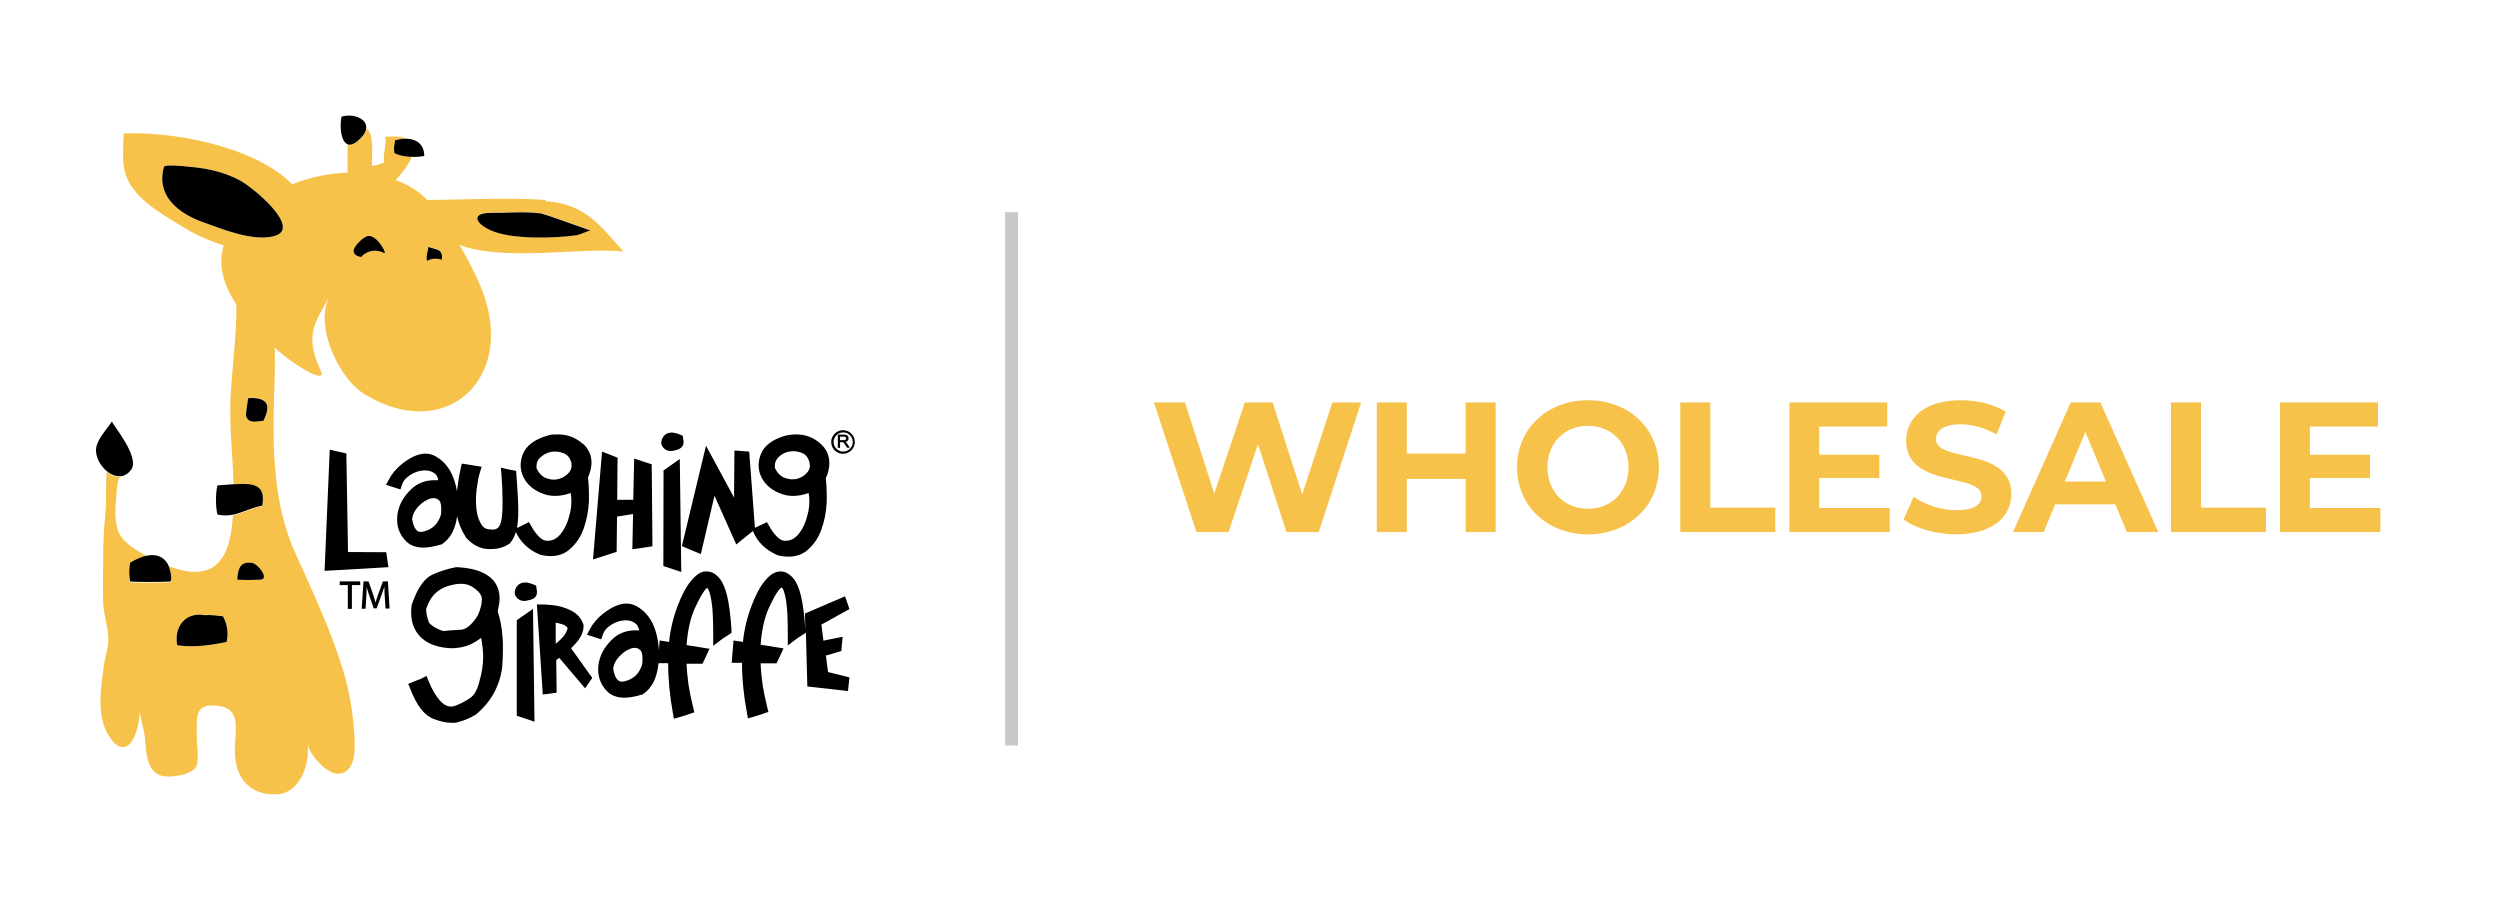 <?xml version="1.0" encoding="UTF-8"?>
<svg id="Layer_1" data-name="Layer 1" xmlns="http://www.w3.org/2000/svg" viewBox="0 0 1354.1 500">
  <defs>
    <style>
      .cls-1 {
        fill: none;
        stroke: #c7c8ca;
        stroke-miterlimit: 10;
        stroke-width: 7px;
      }

      .cls-2 {
        isolation: isolate;
      }

      .cls-3 {
        fill: #f6c24a;
      }
    </style>
  </defs>
  <g>
    <path class="cls-3" d="M295.5,108.3c-21.1-1.4-42.9-.1-64.1,0-1.1-1.2-2.3-2.2-3.5-3.2-4-3.3-8.6-5.8-13.6-7.6,3.9-4.1,7.2-8.6,8.7-12.5-3.6-.1-7-.8-9.2-2.1v-.5c-.6-2.7,0-3.8.3-6.5,2-.6,4-.9,5.9-.9-2.4-1-6.1-1.4-11.3-.9.8,4.1-1.5,9.9-.6,13.9-2.5,1.1-4.3,1.5-6.6,1.9-.2-7.3,1.3-16.8-3-20.4-.1,1.5-1,3.2-2.8,5.1-3.2,3.4-5.6,4.2-7.4,3.5-.1,5.1-.1,10.3,0,15.4-10.1.3-20.5,2.5-30,6.3-22-22-68.5-28.7-91.3-27.5-.8,16.9-1.2,23.8,8.8,34.2,6.7,6.9,18.3,13.3,27.1,18.7,3.9,2.3,10.6,5.2,18.3,7.8-3.4,10.5,0,21.4,6.8,32,.4,18.2-3.3,40.6-3.3,56.1s1.4,27.3,1.8,41.4c2.4-.1,4.8-.2,7.3,0,7.8.5,9.5,4.3,8.3,11.7-5.8.9-10.5,3.8-15.9,4.9-.3,3.8-.7,7.5-1.4,11.1-4.1,21.2-17.7,22.5-33.6,16.4.9,2.3,2.7,8.7.6,8.8-7,.3-14.2.3-21.2,0-.8-2.9-.8-7.5,0-10.3,2.8-1.6,6-3.2,9.2-3.8-6-3.1-13.5-7.6-15.7-13.5-2.5-6.4-1.5-13.9-1-20.5.3-4.1.6-6.8,1.8-8.9-2.5,0-5-1.1-7.1-2.9-.7,7.4,0,15.3-.7,22.7-.8,7.7-1.2,15.3-1.2,23,0,8.4-.3,16.9,0,25.3.2,6.4,2.6,12.7,2.8,19.1.2,5-1.8,10.2-2.5,15.2-1.5,11.4-3.9,25.7,1.9,36.3,9.6,17.3,17.7,1.8,17.6-13.4,0,5,2.3,10.8,2.8,15.9.7,6.8.5,16.6,7.7,20.1,4.5,2.2,17.6.2,20-4.4,1.8-3.5.4-11.2.4-15.3,0-12.2-1.6-19.8,12.7-17.5,11.6,1.9,7.9,14.2,7.9,24.2,0,14.9,8.4,24.3,23,23.5,12.5-.7,17.8-16.8,16.4-27.4.8,5.9,10.7,17,17.1,16.3,8.5-.9,8.6-12.1,8.4-18.2-.5-12.4-2.6-25.9-6.3-37.9-6.7-22-16.6-42.9-26-63.8-13.3-29.6-12.1-63.7-11-95.4,0-1.6.2-7.6,0-15.4,10.4,9.2,25.2,18.4,25.6,13.9-9.6-20.3-4.7-25.9,4.3-42.2-8.9,16,4.8,44.9,18.7,53.4,45.2,27.6,84-10.1,62.4-59.6-2.6-6-6.4-13.6-10.9-21.2,24.8,9.1,66.4,1.1,88.8,3.5-11.9-12.8-19.8-25.8-42.1-27.2l-.1-.7ZM122.7,347.7c-8.4,1.7-17.8,3.1-26.7,1.8-1.9-9.9,4.3-17.9,14.4-16.4,3.4-.3,7.5.4,10.4.6,2.2,4,3,9.3,1.9,13.9v.1ZM141,314c-4.1.2-8.4.2-12.5,0,.3-6.2,1.8-10.1,8.1-9.1,3.2.5,9.6,8.8,4.4,9.1ZM142.7,227.9c-4.4.5-7.9,1.5-9.4-2.5-.3-.8,1-9.8,1.3-9.9,4.7-.2,7.9.5,9.4,2.4s1.2,5.2-1.2,9.9l-.1.1ZM148,128c-11.4,2.7-27.3-3.8-37.9-7.6-13.4-4.8-25.8-14.2-21.3-30,.5-1.9,18.4.4,20.4.7,7.2,1.1,14.2,3.3,20.7,6.6,6.6,3.4,34.8,26.3,18.1,30.3h0ZM208.1,137.1c-1.5-.8-3.1-1.3-4.9-1.3-3,0-5.7,1.3-7.6,3.4-2-.3-3.6-1.1-4-2.7-.7-2.7,5.7-8.6,8-8.7,3.7-.2,7.4,5.1,8.9,8.7,0,.2,0,.4-.4.6ZM239.3,140.6c-1-.3-2.1-.6-3.2-.6-1.7,0-3.3.5-4.8,1.2-.6-1.3-.2-3.4.6-6.6v-.9c4.9,1.4,8.2,1.2,7.4,6.9h0ZM312.4,127.3c-12.2,1.7-36,2.5-47.2-2.9-7.9-3.8-10.1-9.2.8-9.2,8.8,0,18.1-.9,26.8.3h.5c4.2,1.1,26.2,9.3,26.5,9,0,0-6.3,2.5-7.4,2.7v.1Z"/>
    <g>
      <path d="M203.2,135.8c1.8,0,3.4.5,4.9,1.3.3-.2.4-.4.4-.6-1.5-3.6-5.1-8.8-8.9-8.7-2.4,0-8.8,6-8,8.7.4,1.6,2,2.4,4,2.7,1.9-2.1,4.6-3.4,7.6-3.4"/>
      <path d="M236.1,140.1c1.1,0,2.2.2,3.2.6.8-5.7-2.4-5.4-7.4-6.9v.9c-.8,3.2-1.1,5.4-.6,6.6,1.4-.8,3-1.2,4.8-1.2"/>
      <path d="M129.9,97.7c-6.4-3.4-13.5-5.5-20.7-6.6-2-.3-19.9-2.6-20.4-.7-4.4,15.8,7.9,25.2,21.3,30,10.6,3.8,26.5,10.3,37.9,7.6,16.7-3.9-11.5-26.9-18.1-30.3ZM214,75.9c-.3,2.7-.9,3.7-.4,6.5v.5c3.8,2.1,10.7,2.6,16.2,1.6,0-8.5-7.6-10.9-15.8-8.5v-.1ZM185,63.2c-1.6,7.9.7,21.9,10.6,11.4,7.9-8.3-2.6-13.9-10.6-11.4ZM60.6,228.3c-2.6,4-7.7,9.2-8.5,14.3-1.4,9.2,11.9,21.7,19,11.7,4.9-7-10.9-25.2-10.4-26h-.1ZM142.1,273.9c1.1-7.4-.6-11.2-8.3-11.7-5.3-.3-10.7.4-16,.7-1.1,4.1-1.1,11.7,0,15.8,9.5,2.1,15.8-3.4,24.3-4.8ZM70.6,304.7c-.8,2.8-.8,7.5,0,10.3,7,.3,14.2.3,21.2,0,2.4-.1-.3-8.5-.9-9.5-4.7-7.9-13.9-4.6-20.3-.8ZM110.4,333.1c-10.1-1.5-16.3,6.5-14.4,16.4,8.9,1.3,18.2,0,26.7-1.8,1.2-4.7.3-9.9-1.9-13.9-2.9-.3-7-.9-10.4-.6v-.1ZM134.6,215.5c-.3,0-1.6,9.1-1.3,9.9,1.4,4,5,3,9.4,2.5,2.4-4.8,2.7-8,1.2-9.9s-4.7-2.6-9.3-2.4v-.1ZM136.6,304.9c-6.3-1-7.8,2.9-8.1,9.1,4.1.2,8.4.2,12.5,0,5.2-.3-1.2-8.6-4.4-9.1ZM293.3,115.6h-.5c-8.7-1.2-18-.2-26.8-.3-10.9,0-8.7,5.4-.8,9.2,11.2,5.4,35,4.6,47.2,2.9,1.1-.2,7.4-2.7,7.4-2.7-.4.2-22.3-8-26.5-9v-.1Z"/>
      <g>
        <g>
          <path d="M315.5,240.3c-3.6-3.3-8.2-5-13.1-5s-3.9.2-6,.7h0c-6.9,2-11.4,5.4-13.2,10-.8,2-1.2,4.1-1.2,6.1s.6,4.7,1.8,6.9c2.1,3.9,5.7,6.8,10.8,8.6,1.9.7,4,1,6.1,1h0c2.6,0,5.5-.5,8.4-1.6.2,1.4.4,2.9.4,4.4s-.2,4.2-.7,6.3c-1.1,4.8-2.8,8.7-5.2,11.6-2.1,2.5-4.3,3.6-7,3.6h-.5c-2.5,0-5.7-3.1-8.6-8.4l-1-1.7-5.4,2.7-1.1.4c.4-2,.6-4.3.7-6.9v-4.3c0-5.3-1.1-18.5-1.1-19.1v-.6l-.7-.1s-2.2-.4-2.6-.5c-.3,0-.6-.1-1-.2l-4-.9.3,3.6c.4,5,.6,9.7.6,14.2s0,4.9-.2,7.3c-.2,3.6-1,5.6-1.5,6.5-.8,1.2-1.5,1.7-2.9,1.9h-1.5c-2.5,0-3.9-.7-5-2.2-1.6-2.3-2.6-5.1-3-8.6-.2-1.6-.3-3.3-.3-4.9s.1-4.1.4-6.3c.5-3.8,1.1-7,1.8-9.1l.9-2.9-10.8-1.7-.5,2.4c-.9,4-1.6,8.2-2.1,12.5-.3-1.8-.7-3.6-1.3-5.4-1.9-6.1-5.2-10.5-10-13.3-1.7-1-3.7-1.6-5.7-1.6h0c-3.9,0-8.1,1.9-12.8,5.6-3,2.4-5.4,5.2-7.1,8.5l-1.5,2.8,7.8,2.5.8-2.5c.7-2.1,2-3.7,4.3-5.2,2.4-1.6,4.8-2.4,7.4-2.6h.9c2,0,3.6.5,5.1,1.6,1,.7,1.7,2,2,3.7h-2.2c-4.9,0-9.2,1.7-12.5,4.9-4.4,4.2-6.9,9-7.5,14.2,0,.8-.1,1.5-.1,2.3,0,4.4,1.6,8.4,4.8,11.6,2.2,2.3,5.5,3.5,9.4,3.5h0c2.8,0,5.9-.6,9.6-1.7h.4c0-.1.3-.3.3-.3,4.4-3,7.1-8.1,8-15,.8,3.9,2.3,7.6,4.6,11.1v.2c3.4,4,7.6,6.3,12.2,6.5h1.5c3.9,0,7.2-1,10-2.9l.3-.2.2-.3c1.3-1.5,2.3-3.4,3-5.8,2.5,5.4,6.9,9.6,12.8,12.1h.2c0,.1.3.2.3.2,2.1.5,3.9.7,5.7.7h0c3.7,0,7-1.1,9.6-3.2,3.6-2.9,6.4-6.8,8.1-11.6,1.7-4.6,2.6-9.6,2.9-14.9v-4.1c0-3.2-.2-6.2-.5-8.8,1.2-2.9,1.9-5.5,1.9-8,0-4-1.6-7.6-4.8-10.4l-.1.1ZM223.2,281.6c.2-2.7,1.3-5,3.3-7.2,2.2-2.3,4.4-3.7,6.7-4.4.6-.1,1.1-.2,1.6-.2,1.2,0,2.1.4,3,1.2.4.3,1.2,1.4,1.2,4.4s-.1,2.4-.3,3.8c-1.6,4.6-4.3,7.3-8.9,8.6-.7.2-1.4.3-1.9.3-1.2,0-1.9-.4-2.6-1.3-.9-1.1-1.6-2.9-2-5.3l-.1.1ZM309.6,252c0,1.5-.4,2.6-1.3,3.8-1.5,1.8-3.2,2.9-5.5,3.6-.9.2-1.8.4-2.7.4-1.4,0-2.8-.3-4.3-.8-2.2-.9-3.9-2.6-5.2-5.4v-1.1c0-1.8.5-3.1,1.7-4.4,1.7-1.7,3.7-2.8,6-3.3.8-.2,1.6-.2,2.4-.2,1.5,0,3,.3,4.6.9,2.1.9,3.3,2.3,4.1,4.8.1.6.2,1.2.2,1.8v-.1Z"/>
          <polygon points="188.5 299 187.6 245.6 178.6 243.6 175.8 309.2 210.4 307.2 209.2 299.1 188.5 299"/>
          <polygon points="343.5 248.4 343 270.7 334.3 270.7 334.5 247.9 326.1 244.6 321.2 303 334 298.9 334.2 279.8 342.9 278.4 342.5 297.5 353.4 295.9 353 251.5 343.5 248.4"/>
          <path d="M449.2,250.7c0-4-1.6-7.6-4.8-10.4-3.6-3.3-8.1-5-13.1-5-1.9,0-3.9.2-6,.7h0c-6.9,2-11.4,5.4-13.2,10-.8,2-1.2,4.1-1.2,6.1,0,2.4.6,4.7,1.8,6.9,2.1,3.9,5.7,6.8,10.8,8.6,1.9.7,4,1,6.1,1h0c2.6,0,5.5-.5,8.4-1.6.2,1.4.4,2.9.4,4.4s-.2,4.1-.7,6.3c-1.1,4.8-2.8,8.8-5.2,11.6-2.1,2.5-4.3,3.6-7,3.6h-.5c-2.5,0-5.7-3.1-8.6-8.4l-1-1.7-6.5,3.1-3.1-41.3-8-.6-.2,25.5-15.2-28.1-12.9,53.7-.2.7,10.3,4.3,7.4-31.6,11.8,26.4,9-7.3c2.4,5.9,6.8,10.2,13.1,13h.2c0,.1.3.2.3.2,2,.5,3.9.7,5.8.7,3.7,0,7-1.1,9.6-3.1,3.6-2.9,6.4-6.8,8.1-11.6,1.7-4.6,2.6-9.6,2.9-14.9v-4.1c0-3.2-.2-6.2-.5-8.8,1.3-2.8,1.9-5.6,1.9-8v-.3ZM438.7,251.9c0,1.5-.4,2.6-1.3,3.8-1.5,1.8-3.2,2.9-5.5,3.6-2.2.6-4.5.4-7-.5-2.2-.9-3.9-2.6-5.2-5.4v-1.1c0-1.8.5-3.1,1.7-4.4,1.7-1.8,3.6-2.8,6-3.3.8-.1,1.6-.2,2.3-.2,1.6,0,3.1.3,4.6.9,2.1.9,3.3,2.3,4.1,4.9.1.6.2,1.2.2,1.8l.1-.1Z"/>
          <path d="M370.3,239.6c0-.7-.2-1.4-.3-2.1l-.2-1.5-1.4-.6c-1.8-.7-3.2-1.1-4.6-1.1-1.3,0-2.7.4-3.7,1.3-1.1,1-1.8,2.4-1.9,3.9h0v.9h0c.6,2.3,2.7,3.9,4.9,3.9h.2c.8,0,1.5-.1,2.4-.4.8-.2,1.7-.4,2.5-.9.9-.5,2-1.6,2-3.1v-.5l.1.2Z"/>
          <polygon points="359.4 254.8 359.3 306.6 369 309.8 368.2 248.6 359.4 254.8"/>
        </g>
        <g>
          <path d="M269.5,331.5c.3-1.5.6-3,.9-4.6h0c.1-1.2.2-2.1.2-2.9,0-5.1-2.2-9.5-6.3-12.2-3.9-2.7-9.3-4.2-16.7-4.6h-.6c-4.2.8-8.4,2.1-12.5,3.9-4.7,2.1-8.4,7.4-11.5,16.5v.2l-.1.4c-.1,1.1-.2,2.2-.2,3.3-.1,9.6,5.3,16.4,14.9,18.7,2.6.6,5.1.9,7.4.9s5.5-.5,7.9-1.3c2.8-1,5.3-2.5,7.7-4.3.7,3.6,1.1,7.1,1.1,10.4s-.6,8.6-1.9,12.5v.2c-1.1,4.7-2.8,7.9-5.2,9.5-2.8,1.9-5.6,3.3-8.4,4.3-.6.2-1.2.3-1.9.3-4.1.1-8.5-4.8-12.2-13.9l-1.1-2.7-2.5,1.3c-.5.3-1.3.6-2.2.9-1.1.4-4.3,1.7-4.4,1.8l-.8.3,1,2.4c3.6,9.4,7.7,14.7,12.8,16.6,3.8,1.5,7,2.1,9.9,2.1s2.3-.1,3.3-.4c3.3-.8,6.4-2.1,9.1-3.8h.2c8.1-6.5,13.1-15.1,14.6-25.7h0c.2-3.1.4-6.1.4-9.1s0-5-.2-7.4c-.4-5.2-1.2-9.8-2.6-13.8l-.1.2ZM261,324.4h0c0,2.9-.8,5.8-2.2,8.9-3.1,5-6.3,7.7-9.3,7.8-3.7.2-6.9.4-9.5.7-5.6-2-7.5-4.1-7.8-5h0c-.8-2.2-1.3-4.4-1.4-6.8,2-6.5,5.6-10.4,11.3-12.4,2.8-.9,5.3-1.4,7.5-1.4s4.5.5,6.3,1.7c3.4,2.2,5.1,4.4,5.1,6.6v-.1Z"/>
          <path d="M447,355.2l8.7-2.6.7-7.7-10.4,2.1-1.1-8.7,15.2-8.4-2.4-6.9-21.7,9.3.2,8.8h0c-1-15.1-2.9-23.4-6.3-27.6h0c-2.1-2.6-4.6-4-7.1-4-2,0-4,.8-5.9,2.4-3.6,3.1-6.8,8.3-9.7,15.9-2.5,6.4-4.1,13.1-4.8,19.9l-5.1-.8-1,12.1h5.6c0,8.7.9,17.8,2.7,27.2l.5,2.9,3.2-.9c.9-.3,1.7-.5,2.6-.8,1-.3,2-.6,2.9-1l2.4-.8-.6-2.4c-1-4-1.9-8.3-2.6-12.8-.5-3.7-.9-7.4-1-11.1h8.6c0,.1,3.8-8.1,3.8-8.1l-12.4-2c.2-3.4.7-6.9,1.4-10.3.8-4,2.1-7.9,3.9-11.4,1.7-3.5,3.1-6.1,4.4-7.7.7-1,1.2-1.4,1.4-1.5,0,0,.1,0,.2-.1,0,0,.2.1.4.3s.7.9,1.2,2.8c.9,3.1,1.4,7.1,1.6,11.9.2,4.3.2,7.5.2,9.9s0,.9,0,1.2v5.3l4.2-3.2c.6-.4,1.2-.9,2-1.4s1.6-1,2.4-1.5l1.2-.8.8,29.1,22,2.5.8-7.4-11.6-2.9-1.1-8.6-.4-.2Z"/>
          <path d="M313.1,346.9c1.9-2.4,2.9-5,3-7.7v-.5l-.1-.4c-1-3-2.9-5.4-5.6-7-2.4-1.4-4.9-2.3-7.4-2.9s-5.6-.9-9.3-1h-2.9l3.2,48.8,7.5-1-.2-17.7c.4-.2.7-.5,1.1-.8.2-.1.3-.2.5-.4l14,16.5,3.9-5.6-11.5-16.1c1.4-1.4,2.8-2.8,4-4.3l-.2.1ZM307.5,340.1c-.5,2.2-1.6,4-3.3,5.7-1,1-2.1,2-3.2,2.9v-11.5c1.1.3,2.2.6,3.4.9,1.3.3,2.3,1,3.1,2.1v-.1Z"/>
          <polygon points="279.9 335.9 279.9 387.7 289.5 390.9 288.7 329.8 279.9 335.9"/>
          <path d="M290.9,320.8c-.1-.8-.2-1.5-.3-2.1l-.2-1.5-1.4-.6c-1.8-.7-3.2-1.1-4.6-1.1-1.3,0-2.7.4-3.7,1.3-1.1,1-1.8,2.4-1.9,3.9h0v.9h0c.6,2.3,2.7,3.9,4.9,3.9h.2c.8,0,1.5-.1,2.4-.4.8-.1,1.7-.4,2.5-.8.9-.5,2-1.6,2-3.1v-.4h.1Z"/>
          <path d="M396.2,341c-1-15-2.9-23.2-6.3-27.5h0c-2.1-2.6-4.5-4-7.1-4s-4,.8-5.9,2.4c-3.6,3.1-6.8,8.3-9.7,15.9-2.5,6.4-4.1,13.1-4.8,19.9l-5.1-.8-.4,5.2c-.2-3.6-.8-7-1.8-10.3-1.9-6.1-5.2-10.5-10-13.3-1.8-1-3.7-1.6-5.7-1.6h0c-3.9,0-8.1,1.9-12.9,5.6-3,2.4-5.4,5.2-7.1,8.5l-1.5,2.8,7.8,2.5.8-2.5c.7-2.1,2-3.7,4.3-5.2,2.4-1.6,4.8-2.4,7.4-2.6h.9c2,0,3.6.5,5.1,1.7,1,.7,1.6,1.9,2,3.7h-2.1c-4.9,0-9.2,1.7-12.5,4.9-4.4,4.2-6.9,9-7.5,14.2-.1.8-.1,1.6-.1,2.3,0,4.4,1.7,8.4,4.8,11.6,2.2,2.3,5.5,3.5,9.4,3.5h0c2.8,0,5.9-.6,9.6-1.7h.4c0-.1.3-.4.3-.4,4.4-3,7.1-8.1,8-15.1,0-.5.1-1,.2-1.5h5.2c0,8.7.9,17.9,2.6,27.2l.5,2.9,2.8-.8c1.1-.3,2.2-.7,3-.9.9-.3,1.9-.6,3-1l2.3-.8-.6-2.4c-1-4-1.9-8.3-2.6-12.8-.5-3.7-.9-7.5-1-11.1h8.6c0,.1,3.8-8.1,3.8-8.1l-12.4-2c.2-3.5.7-6.9,1.4-10.3.8-4,2.1-7.9,3.9-11.4,1.6-3.4,3.1-6,4.3-7.7.7-1,1.2-1.4,1.4-1.5,0,0,.1,0,.1-.1,0,0,.2.1.3.3.2.2.7,1,1.2,2.8.9,3.2,1.4,7.2,1.6,11.9.2,4.4.2,7.6.2,9.9s0,.9,0,1.2v5.3l4.2-3.2c.6-.5,1.3-.9,2-1.4.8-.5,1.6-1,2.4-1.5l1.3-.9v-1.8ZM332.1,362.7c.2-2.7,1.3-5,3.4-7.2,2.2-2.3,4.4-3.7,6.7-4.4.6-.1,1.1-.2,1.6-.2,1.2,0,2,.4,3,1.2.4.3,1.2,1.4,1.2,4.4s-.1,2.4-.3,3.8c-1.6,4.6-4.3,7.3-8.9,8.6-.7.2-1.4.3-1.9.3-1.2,0-1.9-.4-2.7-1.3-.9-1.1-1.6-3-2-5.3l-.1.1Z"/>
        </g>
        <g>
          <path d="M456.6,233c-3.5,0-6.4,2.9-6.4,6.4s2.9,6.4,6.4,6.4,6.4-2.9,6.4-6.4-2.8-6.4-6.4-6.4ZM461.9,239.4c0,2.9-2.4,5.2-5.2,5.2s-5.2-2.4-5.2-5.2,2.4-5.2,5.2-5.2,5.2,2.3,5.2,5.2Z"/>
          <path d="M458.2,239.5h0s-.1-.1-.2-.1c.5-.1.8-.3,1.1-.6.4-.4.5-.8.5-1.4s-.1-.8-.3-1.1c-.2-.4-.5-.6-.8-.7-.4-.1-.8-.2-1.5-.2h-3.2v7.2h1.2v-3.1h1.4c.1,0,.2,0,.4.2.1,0,.2.2.4.4.2.3.4.6.6.9l1,1.5h1.5l-1.4-2.1c-.2-.4-.5-.7-.8-.9h.1ZM458.2,237.9c-.1.2-.2.3-.5.4-.2,0-.5.1-.9.1h-1.8v-1.9h2c.5,0,.8,0,1,.3.2.2.3.4.3.7,0,.2,0,.4-.2.5l.1-.1Z"/>
        </g>
        <g>
          <polygon points="184 316.9 188.4 316.9 188.4 329.8 190.6 329.8 190.6 316.9 195.1 316.9 195.1 314.9 184 314.9 184 316.9"/>
          <path d="M210.1,314.9h-2.7l-2.6,7.1c-.6,1.8-1.1,3.2-1.4,4.4-.3-1.2-.7-2.6-1.3-4.4l-2.5-7.1h-2.7l-1,14.8h2.1l.4-6.4c.1-1.8.2-3.7.2-5.4.3,1.3.8,2.8,1.4,4.6l2.4,7h1.6l2.6-7.1c.6-1.6,1.1-3.1,1.6-4.6,0,1.7.1,3.7.2,5.3l.4,6.5h2.2l-.9-14.8v.1Z"/>
        </g>
      </g>
    </g>
  </g>
  <line class="cls-1" x1="547.9" y1="114.9" x2="547.9" y2="403.8"/>
  <g class="cls-2">
    <g class="cls-2">
      <path class="cls-3" d="M737.24,217.99l-22.97,70.21h-17.45l-15.45-47.54-15.95,47.54h-17.35l-23.07-70.21h16.85l15.85,49.35,16.55-49.35h15.04l16.05,49.75,16.35-49.75h15.55Z"/>
      <path class="cls-3" d="M810.1,217.99v70.21h-16.25v-28.79h-31.89v28.79h-16.25v-70.21h16.25v27.68h31.89v-27.68h16.25Z"/>
      <path class="cls-3" d="M821.69,253.1c0-20.86,16.25-36.31,38.41-36.31s38.41,15.35,38.41,36.31-16.35,36.31-38.41,36.31-38.41-15.45-38.41-36.31ZM882.07,253.1c0-13.34-9.43-22.47-21.96-22.47s-21.96,9.13-21.96,22.47,9.43,22.47,21.96,22.47,21.96-9.13,21.96-22.47Z"/>
      <path class="cls-3" d="M910.12,217.99h16.25v56.97h35.2v13.24h-51.45v-70.21Z"/>
      <path class="cls-3" d="M1023.54,275.16v13.04h-54.36v-70.21h53.06v13.04h-36.91v15.25h32.6v12.64h-32.6v16.25h38.21Z"/>
      <path class="cls-3" d="M1031.04,281.28l5.52-12.24c5.92,4.31,14.74,7.32,23.17,7.32,9.63,0,13.54-3.21,13.54-7.52,0-13.14-40.82-4.11-40.82-30.19,0-11.94,9.63-21.87,29.59-21.87,8.83,0,17.85,2.11,24.37,6.22l-5.01,12.34c-6.52-3.71-13.24-5.52-19.46-5.52-9.63,0-13.34,3.61-13.34,8.02,0,12.94,40.82,4.01,40.82,29.79,0,11.73-9.73,21.76-29.79,21.76-11.13,0-22.37-3.31-28.58-8.12Z"/>
      <path class="cls-3" d="M1145.77,273.16h-32.6l-6.22,15.04h-16.65l31.29-70.21h16.05l31.39,70.21h-17.05l-6.22-15.04ZM1140.65,260.82l-11.13-26.88-11.13,26.88h22.27Z"/>
      <path class="cls-3" d="M1175.9,217.99h16.25v56.97h35.2v13.24h-51.45v-70.21Z"/>
      <path class="cls-3" d="M1289.32,275.16v13.04h-54.36v-70.21h53.06v13.04h-36.91v15.25h32.6v12.64h-32.6v16.25h38.21Z"/>
    </g>
  </g>
</svg>